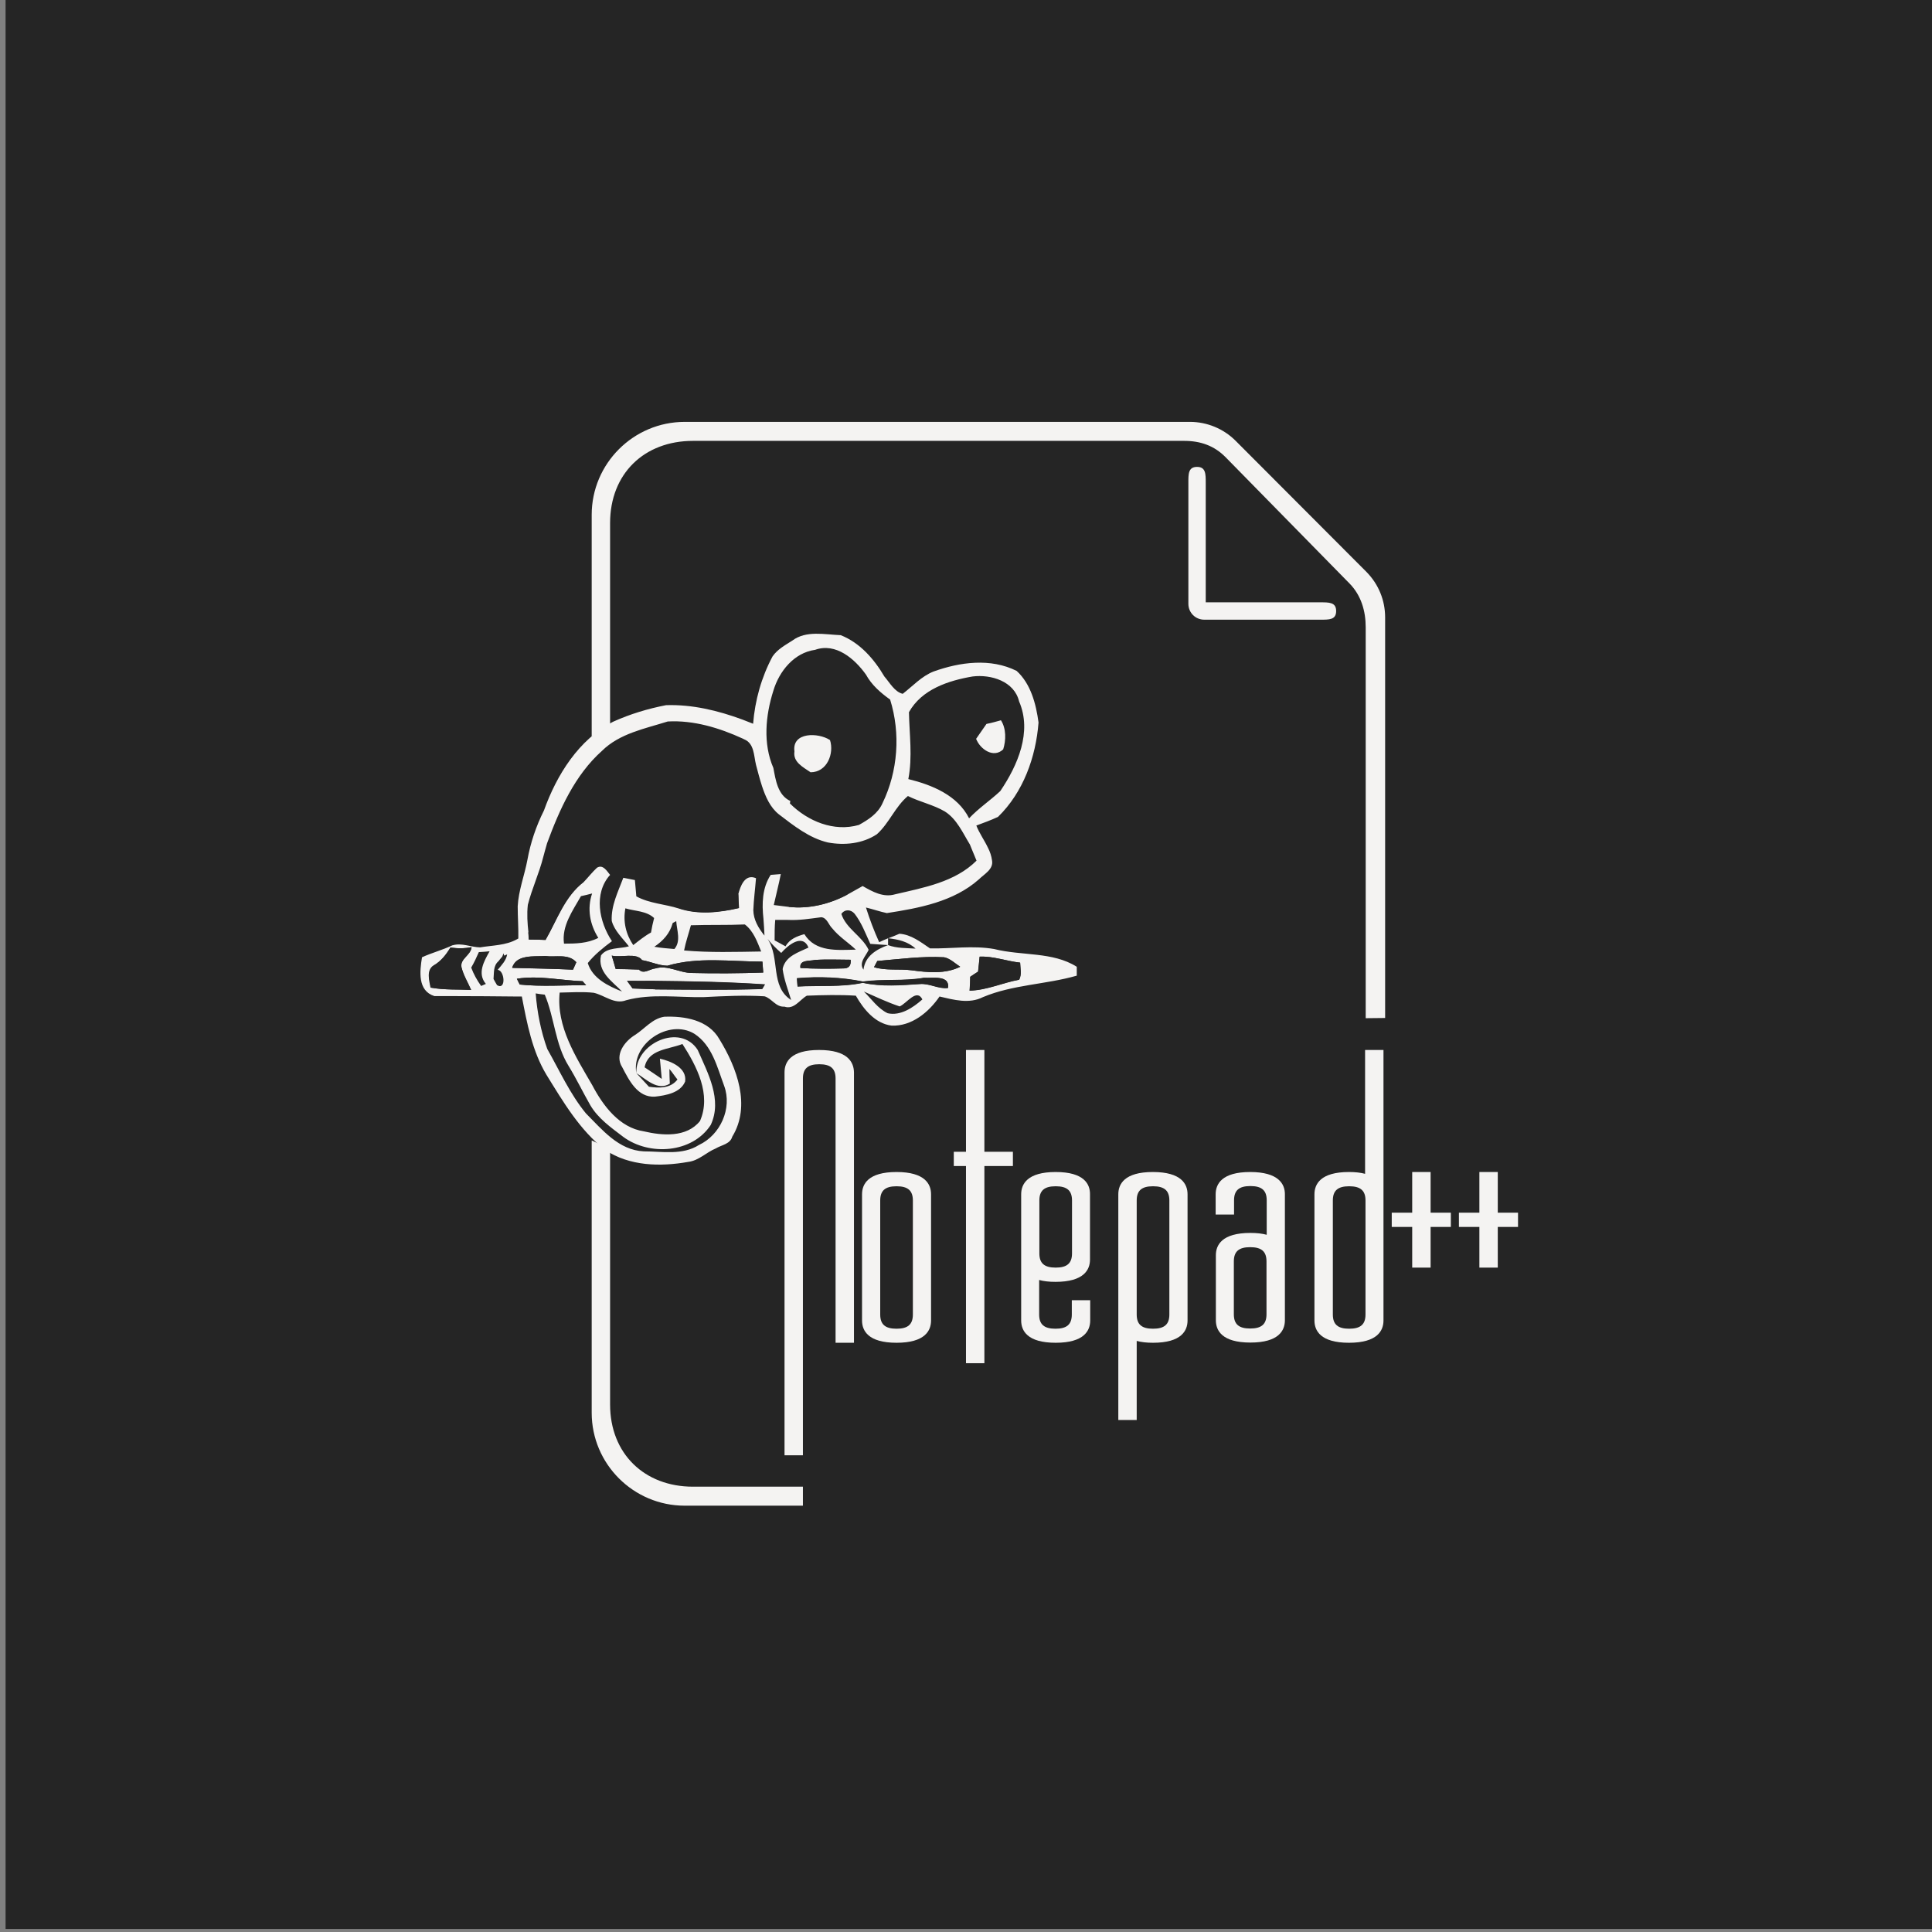 <?xml version="1.0" encoding="UTF-8" standalone="no"?>
<!DOCTYPE svg PUBLIC "-//W3C//DTD SVG 1.1//EN" "http://www.w3.org/Graphics/SVG/1.1/DTD/svg11.dtd">
<svg width="100%" height="100%" viewBox="0 0 960 960" version="1.1" xmlns="http://www.w3.org/2000/svg" xmlns:xlink="http://www.w3.org/1999/xlink" xml:space="preserve" xmlns:serif="http://www.serif.com/" style="fill-rule:evenodd;clip-rule:evenodd;stroke-linejoin:round;stroke-miterlimit:2;">
    <rect x="0" y="0" width="960" height="960" fill="#808080" stroke="none"/>
    <g transform="matrix(1,0,0,1,-48153,-3982.99)">
        <g id="PhoenixCode" transform="matrix(0.999,0,0,0.999,43788.8,1915.16)">
            <rect x="4369.99" y="2069.03" width="961.281" height="960.561" style="fill:none;"/>
            <clipPath id="_clip1">
                <rect x="4369.99" y="2069.03" width="961.281" height="960.561"/>
            </clipPath>
            <g clip-path="url(#_clip1)">
                <g transform="matrix(0.851,0,0,0.85,51.963,559.882)">
                    <rect x="5075.65" y="1775.56" width="1129.68" height="1129.68" style="fill:rgb(37,37,37);"/>
                </g>
                <g transform="matrix(1.028,0,0,1.027,4534.99,2279.74)">
                    <g>
                        <path d="M133.3,148.1L133.3,49C133.3,25.1 149.8,9.2 173.4,9.2L411.1,9.2C418.9,9.2 425.6,11.5 431.1,17.1L491.2,78.4C496.7,84.1 498.9,91.6 498.9,99.5L498.9,288.8L508.3,288.7L508.3,94.7C508.3,86.4 505.1,78.6 499.3,72.7L435.9,9.1C430.1,3.3 422.1,-0 413.9,-0L169.4,-0C144.6,-0 124.4,20.2 124.4,45L124.4,152.4L133.3,148.1ZM124.4,348L124.4,479.9C124.4,504.7 144.6,524.9 169.4,524.9L226.6,524.9L226.6,515.7L173.4,515.7C149.9,515.7 133.3,499.7 133.3,475.9L133.3,352.2L124.4,348Z" style="fill:rgb(244,243,242);fill-rule:nonzero;"/>
                        <path d="M476.9,87.4L421.5,87.4L421.5,29.5C421.5,25.2 421.5,21.8 417.3,21.8C413,21.8 413.1,25.3 413.1,29.5L413.1,88.1C413.1,92.4 416.5,95.8 420.8,95.8L476.9,95.8C481.2,95.8 484.6,95.9 484.6,91.6C484.6,87.3 481.1,87.4 476.9,87.4Z" style="fill:rgb(244,243,242);fill-rule:nonzero;"/>
                        <path d="M271.9,363.3C258.1,363.3 255.2,369.2 255.2,374.1L255.2,435.2C255.2,440.1 258.1,446 271.9,446C285.7,446 288.6,440.1 288.6,435.2L288.6,374.1C288.6,369.2 285.7,363.3 271.9,363.3ZM264,377.1C264,372.3 266.4,370.2 271.9,370.2C277.4,370.2 279.8,372.3 279.8,377.1L279.8,432.3C279.8,437.1 277.4,439.2 271.9,439.2C266.4,439.2 264,437.1 264,432.3L264,377.1Z" style="fill:rgb(244,243,242);fill-rule:nonzero;"/>
                        <path d="M314.4,304.2L305.5,304.2L305.5,353.5L299.6,353.5L299.6,360.4L305.5,360.4L305.5,455.9L314.4,455.9L314.4,360.4L328.2,360.4L328.2,353.5L314.4,353.5L314.4,304.2Z" style="fill:rgb(244,243,242);fill-rule:nonzero;"/>
                        <path d="M348.9,363.3C335.1,363.3 332.2,369.2 332.2,374.1L332.2,435.2C332.2,440.1 335.1,446 348.9,446C362.7,446 365.6,440.1 365.6,435.2L365.6,425.4L356.7,425.4L356.7,432.3C356.7,437.1 354.3,439.2 348.8,439.2C343.3,439.2 340.9,437.1 340.9,432.3L340.9,415.6C343.1,416.2 345.7,416.5 348.8,416.5C362.6,416.5 365.5,410.6 365.5,405.7L365.5,374.2C365.6,369.2 362.7,363.3 348.9,363.3ZM341,377.1C341,372.3 343.4,370.2 348.9,370.2C354.4,370.2 356.8,372.3 356.8,377.1L356.8,402.7C356.8,407.5 354.4,409.6 348.9,409.6C343.4,409.6 341,407.5 341,402.7L341,377.1Z" style="fill:rgb(244,243,242);fill-rule:nonzero;"/>
                        <path d="M395.9,363.3C382.1,363.3 379.2,369.2 379.2,374.1L379.2,483.4L388.1,483.4L388.1,445.1C390.3,445.7 392.9,446 396,446C409.8,446 412.7,440.1 412.7,435.2L412.7,374.1C412.7,369.2 409.8,363.3 395.9,363.3ZM388.1,377.1C388.1,372.3 390.5,370.2 396,370.2C401.5,370.2 403.9,372.3 403.9,377.1L403.9,432.3C403.9,437.1 401.5,439.2 396,439.2C390.5,439.2 388.1,437.1 388.1,432.3L388.1,377.1Z" style="fill:rgb(244,243,242);fill-rule:nonzero;"/>
                        <path d="M443,363.3C429.2,363.3 426.3,369.2 426.3,374.1L426.3,383.9L435.2,383.9L435.2,377C435.2,372.2 437.6,370.1 443.1,370.1C448.6,370.1 451,372.2 451,377L451,393.7C448.8,393.1 446.2,392.8 443.1,392.8C429.3,392.8 426.4,398.7 426.4,403.6L426.4,435.1C426.4,440 429.3,445.9 443.1,445.9C456.9,445.9 459.8,440 459.8,435.1L459.8,374C459.8,369.2 456.8,363.3 443,363.3ZM435.1,406.6C435.1,401.8 437.5,399.7 443,399.7C448.5,399.7 450.9,401.8 450.9,406.6L450.9,432.2C450.9,437 448.5,439.1 443,439.1C437.5,439.1 435.1,437 435.1,432.2L435.1,406.6Z" style="fill:rgb(244,243,242);fill-rule:nonzero;"/>
                        <path d="M498.7,364.2C496.5,363.6 493.9,363.3 490.8,363.3C477,363.3 474.1,369.2 474.1,374.1L474.1,435.2C474.1,440.1 477,446 490.8,446C504.6,446 507.5,440.1 507.5,435.2L507.5,304.2L498.6,304.2L498.6,364.2L498.7,364.2ZM483,377.1C483,372.3 485.4,370.2 490.9,370.2C496.4,370.2 498.8,372.3 498.8,377.1L498.8,432.3C498.8,437.1 496.4,439.2 490.9,439.2C485.4,439.2 483,437.1 483,432.3L483,377.1Z" style="fill:rgb(244,243,242);fill-rule:nonzero;"/>
                        <path d="M530.3,363.3L521.4,363.3L521.4,383L511.5,383L511.5,389.9L521.4,389.9L521.4,409.6L530.3,409.6L530.3,389.9L540.1,389.9L540.1,383L530.3,383L530.3,363.3Z" style="fill:rgb(244,243,242);fill-rule:nonzero;"/>
                        <path d="M562.8,383L562.8,363.3L553.9,363.3L553.9,383L544,383L544,389.9L553.9,389.9L553.9,409.6L562.8,409.6L562.8,389.9L572.6,389.9L572.6,383L562.8,383Z" style="fill:rgb(244,243,242);fill-rule:nonzero;"/>
                        <path d="M234.4,304.2C220.6,304.2 217.7,310.1 217.7,315L217.7,500.5L226.6,500.5L226.6,318C226.6,313.2 229,311.1 234.5,311.1C240,311.1 242.4,313.2 242.4,318L242.4,446L251.3,446L251.3,315C251.2,310.1 248.3,304.2 234.4,304.2Z" style="fill:rgb(244,243,242);fill-rule:nonzero;"/>
                    </g>
                    <path d="M129.4,159.4C137.9,151 150.1,148.7 161.2,145.2C173.9,144.5 186.6,148.4 198.1,153.7C203.1,155.7 202.8,161.6 203.9,166.1C200.3,166.9 196.7,167.6 193.1,168.5C194.7,166 196.2,163.6 197.7,161.1C197.6,158.7 194.8,157.8 193.4,156.1L187.7,160L183.8,156.7C180.3,157.2 176.5,157.7 173.2,155.8C167.6,153.3 161.6,151.4 155.4,152C152.6,153.2 150.4,155.4 148.1,157.3C148.1,156.3 148.2,154.3 148.2,153.3C146.9,154.8 145.6,156.3 144.4,157.9C135.8,158.8 131.8,167.7 133.7,175.4C131.9,176.8 130,178.3 128.2,179.7C130.2,175.8 131.9,171.5 129.6,167.3C123.2,169.2 122.7,176.2 119.8,181.2C116.8,186.7 111.7,190.9 109.3,196.7C109.1,199.9 109.6,203 109.9,206.2C107.5,205.5 105.1,204.9 102.8,204.2C108.8,187.9 116.1,171.1 129.4,159.4Z" style="fill:rgb(37,37,37);fill-rule:nonzero;"/>
                    <path d="M148.1,157.4C150.5,155.5 152.6,153.2 155.4,152.1C161.6,151.5 167.6,153.4 173.2,155.9C172.4,159.4 171.2,162.8 169.6,166C164.8,163.5 160,160.8 155.5,157.9L158.2,163.3C157.2,164.7 156.1,166 155.1,167.4C153.1,164.8 151.1,162.2 149.2,159.5C148.5,163.4 145.6,166.3 141.6,164.1C142.5,162 143.4,160 144.3,158C145.5,156.4 146.8,154.9 148.1,153.4C148.2,154.3 148.1,156.3 148.1,157.4Z" style="fill:rgb(37,37,37);fill-rule:nonzero;"/>
                    <path d="M173.2,155.8C176.5,157.7 180.2,157.2 183.8,156.7L187.7,160L193.4,156.1C194.7,157.8 197.6,158.7 197.7,161.1C196.3,163.6 194.7,166.1 193.1,168.5C192.2,168.7 190.4,169.1 189.6,169.4C191.4,171.6 193.2,173.8 195,175.9C187.4,176.3 181.9,171.1 176.1,167.3C170.8,168.1 167,173.8 161.5,174.4C158.8,173.2 156.3,171.6 153.8,170C152.9,172.9 152.3,175.9 150.6,178.4C148.1,180.1 144.9,180.1 142,180.9C142.1,182.2 142.3,183.6 142.4,184.9C139.3,181.9 135.5,179.1 131.1,181.1C134.3,184.4 129.5,185.7 127.3,187.2C123,189.6 118.2,192.7 117.7,198.1C116.5,201.2 117.8,206 114.3,207.7C110.2,208.8 106,208.1 101.9,208C102.2,207 102.7,205.1 103,204.1C105.4,204.8 107.8,205.4 110.1,206.1C109.7,202.9 109.2,199.8 109.5,196.6C111.9,190.8 117,186.6 120,181.1C122.9,176.1 123.4,169.1 129.8,167.2C132.1,171.4 130.4,175.7 128.4,179.6C130.2,178.1 132,176.7 133.9,175.3C132,167.6 136,158.7 144.6,157.8C143.7,159.8 142.8,161.9 141.9,163.9C145.8,166.1 148.8,163.2 149.5,159.3C151.4,162 153.4,164.6 155.4,167.2C156.4,165.8 157.4,164.5 158.5,163.1L155.8,157.7C160.4,160.6 165.1,163.2 169.9,165.8C171.2,162.8 172.4,159.4 173.2,155.8M133.3,219.4C135.5,219.8 137.6,220.2 139.8,220.7C137.3,227.4 133.8,234.2 134.2,241.6C135.5,246.4 139.5,250 142.5,253.9C138.1,255.2 132,254.2 129,258.3C127.2,266.3 134.5,270.9 139.2,275.8C132.4,273.3 124.8,269.7 122.4,262.2C125.7,258.1 129.8,254.8 134.1,251.6C127.9,242.2 125.2,228.4 133.3,219.4M202.6,236.3C204.2,237.7 205.9,239.1 207.5,240.4C207.7,243.1 207.9,245.9 208,248.6C205.2,245 202.7,241.1 202.6,236.3M245.2,238.4C246.9,236 249.8,236.2 251.6,238.3C255,242.7 256.9,247.9 259.2,252.9C262.1,253.1 265,253.3 267.8,253.5C262.1,255.6 256.7,258.8 255.9,265.4C253.5,262 257,258.9 258.4,255.8C255.2,249.1 247.4,245.7 245.2,238.4M163.6,242.7L165.3,241.8C165.6,246.3 167.7,251.5 164.4,255.3C161.1,255 157.9,254.8 154.7,254.2C159,251.4 162.2,247.9 163.6,242.7M208,248.7C210.4,251.9 213.1,254.7 216.1,257.3C219.3,253.6 226.4,247.7 229.3,254.7C224.5,257 218.5,258.7 216.9,264.5C216.9,264.7 216.8,265 216.8,265.2C217.5,270.3 219.4,275.2 220.9,280.1C209.9,273 216.5,257.7 208,248.7M267.8,250.1C272.5,250.6 277.5,251.7 281.1,255.2C276.6,254.9 272,255.1 267.8,253.5L267.8,250.1ZM256,275.9C261.7,278.4 267.3,281.1 273.3,283.1C276.7,281.7 281.5,274.2 284.3,279.7C279.9,283.7 273.8,287.8 267.6,286.4C262.8,284.1 259.7,279.5 256,275.9M97.3,276.8C98.4,277 100.5,277.3 101.7,277.4C106.5,288.5 106.7,301.4 113.3,311.8C117.1,318 120.2,324.5 123.8,330.8C127.6,337.3 133.9,341.7 139.8,346.2C152.4,355.5 173.2,354.1 182.1,340.4C187.8,328.2 180.7,315.3 175.8,304.1C167.4,290.9 145.5,300.9 146.1,315.3C143.6,301 161.9,288.9 174.1,296.2C182.8,301.8 185.2,312.4 188.6,321.5C192.6,332.4 186.7,345.3 176.4,350.1C168.4,355.2 158.6,353.2 149.7,353.2C137.5,352.6 129.6,342.7 121.7,334.8C114,325.4 109,314.2 103,303.6C99.8,295.1 98,286 97.3,276.8M162.1,313.4C163.5,315 164.6,316.8 166,318.5C162.6,322.9 157.1,322.7 152.2,322C150.2,319.8 148.1,317.6 146.1,315.4C150.9,318.3 156.3,324.2 162.3,320.5C162.1,318.1 162.1,315.8 162.1,313.4Z" style="fill:rgb(37,37,37);fill-rule:nonzero;"/>
                    <path d="M161.3,174.4C166.8,173.8 170.6,168.1 175.9,167.3C181.8,171.2 187.3,176.3 194.8,175.9C193,173.7 191.2,171.5 189.4,169.4C190.3,169.2 192.1,168.7 192.9,168.5C196.5,167.6 200.1,166.9 203.7,166.1C204.6,169.5 205.5,173 206.6,176.4C204.9,178.1 203.2,179.9 201.4,181.6C205.1,186.7 208.5,192.1 212.2,197.2C219.9,195.1 224.8,202.5 228.2,208.3C221.3,207.9 213.5,207.8 208.1,202.8C204.8,199.8 201.6,196.7 198.1,193.8L191.8,195.6C190.1,191.5 189.1,186.1 183.9,185.1C184.3,187.2 184.8,189.2 185.2,191.3C182.1,193.1 178.7,193.9 175.2,192.9C176.6,190 178.1,187.2 179.6,184.3C175.3,183.9 172.8,187.6 170.4,190.5C169.9,189 169.4,187.5 169,186C167.4,185.8 165.9,185.4 164.3,185.3C162,185.8 161.1,189.1 158.6,189.2C154.5,188.8 150.6,187.1 146.4,186.9C141.4,187.6 136.7,189.8 131.8,191.2C130.2,189.9 128.5,188.6 126.9,187.3C129.1,185.7 134,184.5 130.7,181.2C135.2,179.2 138.9,182 142,185C141.9,183.7 141.7,182.3 141.6,181C144.5,180.3 147.6,180.2 150.2,178.5C151.9,176 152.5,172.9 153.4,170.1C156.1,171.6 158.6,173.2 161.3,174.4Z" style="fill:rgb(37,37,37);fill-rule:nonzero;"/>
                    <path d="M201.5,181.6C203.2,179.9 204.9,178.1 206.7,176.4C208.4,181.5 210.6,186.7 214.9,190.1C222.1,195.6 229.6,201.6 238.6,203.7C246.6,205.2 255.4,204.3 262.3,199.7C268.3,194.3 271.1,186.4 277.3,181.2C283.1,184.1 289.6,185.4 295.2,188.7C301,192.4 303.8,199 307.3,204.7C303.5,205.4 299.8,206.2 296,207C297.4,209.4 298.9,211.9 300.4,214.3C299.4,215.8 298.4,217.3 297.5,218.9C295.6,215.9 293.8,212.9 292,209.9C287.9,210.9 284,212.5 280.5,214.7L281.7,220.4C272.9,215.9 263.5,220.4 255.6,224.8C253.2,226.1 250.7,227.6 248.3,228.9C243.3,226.2 238.4,223.4 233.1,221.3C231,224.7 228.5,228 226,231.2C225.1,228.6 224.1,226 223.3,223.3C222.4,223.4 220.6,223.7 219.7,223.8C219.3,227.5 219.4,231.2 219.9,234.9C217.5,234.6 215,234.3 212.6,234C213.7,229 215,224.1 216,219C214.8,219.1 212.3,219.3 211.1,219.4C207,225.7 206.8,233.3 207.6,240.6C205.9,239.2 204.3,237.8 202.7,236.5C202.9,231.3 203.6,226.2 204,221C198.6,218.7 196.4,224.9 195.4,228.9C192.4,227.9 189.4,227 186.5,225.9C179.8,223.8 175.4,217.9 168.9,215.3C165.5,213.9 163,211.1 160.4,208.6C160.1,209.6 159.5,211.6 159.3,212.6C161.9,217 161.9,222.7 156.8,225.4C155.2,225.2 152,224.8 150.3,224.5C155.7,230 163.6,231 170.7,232.9L166.7,235.7C159.9,233.5 152.5,233.3 146.1,229.8C145.9,227.2 145.6,224.5 145.4,221.9C143.5,221.5 141.7,221.2 139.8,220.8C137.6,220.4 135.5,220 133.3,219.5C131.7,217.6 129.9,214.3 127,216C124.7,218.1 122.8,220.6 120.6,222.9C119.3,221.1 117.9,219.3 116.6,217.5C106.8,218.7 107.6,230.5 101.3,235.8C97.3,238.7 97.5,244.2 93.8,247.4C93.3,242.9 93,238.5 93.5,234C95.5,226.1 99,218.7 101,210.7C101.2,210.1 101.5,208.8 101.7,208.1C105.8,208.3 110.1,208.9 114.1,207.8C117.6,206.1 116.2,201.3 117.5,198.2C118.1,192.8 122.8,189.7 127.1,187.3C128.7,188.6 130.4,189.9 132,191.2C136.9,189.7 141.6,187.6 146.6,186.9C150.8,187.1 154.7,188.8 158.8,189.2C161.3,189.1 162.1,185.8 164.5,185.3C166.1,185.4 167.6,185.8 169.2,186C169.7,187.5 170.2,189 170.6,190.5C173.1,187.6 175.5,183.9 179.8,184.3C178.3,187.2 176.9,190 175.4,192.9C178.9,193.9 182.3,193 185.4,191.3C184.9,189.2 184.5,187.2 184.1,185.1C189.3,186 190.3,191.4 192,195.6L198.3,193.8C201.7,196.7 205,199.8 208.3,202.8C213.7,207.8 221.5,207.9 228.4,208.3C225.1,202.6 220.1,195.1 212.4,197.2C208.7,192.1 205.2,186.7 201.5,181.6Z" style="fill:rgb(37,37,37);fill-rule:nonzero;"/>
                    <path d="M296.1,207C299.9,206.2 303.6,205.5 307.4,204.7C308.6,207.3 309.6,209.9 310.6,212.5C300.2,222.9 284.9,225.6 271.2,228.8C265.5,230.5 260.2,227.5 255.5,224.8C263.4,220.5 272.8,215.9 281.6,220.4L280.4,214.7C284,212.5 287.9,210.9 291.9,209.9C293.7,212.9 295.6,215.9 297.4,218.9C298.3,217.4 299.3,215.8 300.3,214.3C299,211.9 297.5,209.4 296.1,207Z" style="fill:rgb(37,37,37);fill-rule:nonzero;"/>
                    <path d="M166,318.5C164.6,316.9 163.5,315 162.1,313.4C162.1,315.8 162.2,318.1 162.3,320.5C156.3,324.2 150.9,318.3 146.1,315.4C148.1,317.6 150.2,319.7 152.2,322C157.1,322.7 162.6,322.9 166,318.5Z" style="fill:rgb(37,37,37);fill-rule:nonzero;"/>
                    <path d="M116.9,261.7C113.2,257.4 106.9,259.4 101.9,258.7C96.5,259 87.9,257.8 85.8,264.4C95.6,264.7 105.4,264.8 115.2,265.3C115.7,264.4 116.5,262.6 116.9,261.7Z" style="fill:rgb(37,37,37);fill-rule:nonzero;"/>
                    <path d="M227.3,248.1C232.7,256.9 243.3,255.8 252.2,255.6C248.5,252.1 244,249.4 240.9,245.3C239.1,243.6 238.4,240.2 235.6,239.9C230.2,240.6 224.8,241.4 219.3,241.2L213.3,241.2C213,244.5 213,247.8 213,251.1C214.3,251.8 217,253.2 218.3,254C220.1,250.5 223.7,249.1 227.3,248.1Z" style="fill:rgb(37,37,37);fill-rule:nonzero;"/>
                    <path d="M82.3,258.6L81.9,257.5C81.7,257.9 81.4,258.7 81.3,259.1L80.2,260.4C80,260.6 79.6,261.1 79.5,261.3C76.9,263.5 77.4,266.9 77.1,269.9C77.5,270.6 78.4,272.1 78.8,272.9C83.3,275.6 82.4,265.7 79.3,265.5C81.2,263.2 83.3,261 83.9,258L82.3,258.6Z" style="fill:rgb(37,37,37);fill-rule:nonzero;"/>
                    <path d="M97.3,276.8C98,285.9 99.8,295.1 102.9,303.7C108.9,314.2 113.9,325.4 121.6,334.9C129.6,342.8 137.5,352.7 149.6,353.3C158.5,353.3 168.4,355.3 176.3,350.2C186.6,345.4 192.5,332.5 188.5,321.6C185.1,312.6 182.6,301.9 174,296.3C161.8,289 143.5,301.1 146,315.4C145.4,301 167.3,291 175.7,304.2C180.6,315.3 187.6,328.3 182,340.5C173,354.2 152.3,355.6 139.7,346.3C133.8,341.8 127.5,337.4 123.7,330.9C120.1,324.7 116.9,318.1 113.2,311.9C106.7,301.4 106.4,288.6 101.6,277.5C100.5,277.3 98.4,277 97.3,276.8Z" style="fill:rgb(37,37,37);fill-rule:nonzero;"/>
                    <path d="M88.2,269.7C88.5,270.4 89.2,271.8 89.6,272.5C100.3,273.6 111,272.8 121.7,272.8C121.3,272.3 120.5,271.4 120,270.9C109.4,270.5 98.8,268 88.2,269.7Z" style="fill:rgb(37,37,37);fill-rule:nonzero;"/>
                    <path d="M251.6,238.3C249.8,236.2 246.9,236 245.2,238.4C247.4,245.6 255.2,249.1 258.4,255.8C257,258.8 253.5,262 255.9,265.4C256.8,258.9 262.2,255.6 267.8,253.5C264.9,253.3 262,253.1 259.2,252.9C256.9,247.9 254.9,242.7 251.6,238.3Z" style="fill:rgb(37,37,37);fill-rule:nonzero;"/>
                    <path d="M69.8,256.7C68.7,259.2 67.4,261.8 66.1,264.2C67.2,267.4 68.9,270.4 70.9,273.1C71.5,272.8 72.7,272.3 73.2,272.1C68.9,267.1 72.3,261.1 75.1,256.3C73.3,256.6 71.5,256.7 69.8,256.7Z" style="fill:rgb(37,37,37);fill-rule:nonzero;"/>
                    <path d="M281.1,255.2C277.6,251.8 272.7,250.7 267.9,250.2L267.8,250.2L267.8,253.5C272,255.1 276.6,254.9 281.1,255.2Z" style="fill:rgb(37,37,37);fill-rule:nonzero;"/>
                    <path d="M127.6,249.9C123.5,243.4 122.1,235.8 124.6,228.4C122.8,228.9 121,229.3 119.2,229.7C115.2,236.8 109.8,244.1 111,252.7C116.6,252.7 122.4,252.6 127.6,249.9Z" style="fill:rgb(37,37,37);fill-rule:nonzero;"/>
                    <path d="M66.2,254.4C62.8,255 59.4,255.1 56,254.6C54,258.1 51.4,261.3 47.8,263.3C44.2,265.5 45.8,270.6 46.4,274C52.8,275.2 59.4,274.8 65.9,275.1C64.3,271.4 62.1,267.9 61.2,264C60.7,259.9 66,258.3 66.2,254.4Z" style="fill:rgb(37,37,37);fill-rule:nonzero;"/>
                    <path d="M153.1,247.3C153.5,245 154.1,242.6 154.6,240.3C150.9,236.8 145.3,236.9 140.7,235.6C139.4,241.9 140.8,248.2 144.5,253.4C147.2,251.3 150,249 153.1,247.3Z" style="fill:rgb(37,37,37);fill-rule:nonzero;"/>
                    <path d="M285.2,269.2C275.4,270.9 265.4,269.7 255.6,271C245.1,268.9 234.4,268.6 223.7,269.4C223.8,270.4 223.9,272.4 224,273.4C234.5,272.7 245.2,273.8 255.6,271.6C264.7,273.6 274,272.8 283.2,272.2C287.9,271.7 292.2,274.6 296.8,274.1C297.7,267.7 289.2,269.5 285.2,269.2Z" style="fill:rgb(37,37,37);fill-rule:nonzero;"/>
                    <path d="M262.6,261.1C262.2,261.8 261.4,263.3 261,264.1C266.9,265.9 273.2,264.8 279.2,265.6C287,266.7 295.4,267.6 302.7,263.9C300.2,262.3 297.9,259.9 294.9,259.3C284.1,258.7 273.3,260.1 262.6,261.1Z" style="fill:rgb(37,37,37);fill-rule:nonzero;"/>
                    <path d="M273.3,283.1C267.4,281.1 261.7,278.5 256,275.9C259.7,279.5 262.8,284.1 267.5,286.4C273.7,287.8 279.8,283.7 284.2,279.7C281.5,274.2 276.7,281.7 273.3,283.1Z" style="fill:rgb(37,37,37);fill-rule:nonzero;"/>
                    <path d="M232.4,260.6C230,261.2 224.8,260.4 225.4,264.5C232.2,264.9 239.1,264.9 245.9,264.7C248.7,264.8 249.9,263.4 249.6,260.5C243.9,260.5 238.1,260.2 232.4,260.6Z" style="fill:rgb(37,37,37);fill-rule:nonzero;"/>
                    <path d="M312.1,259C311.8,261.4 311.6,263.8 311.4,266.2C310.4,266.8 308.5,268 307.6,268.7C307.6,270.9 307.4,273.2 307.3,275.4C315.6,275.2 323.2,271.7 331.3,270.1C332.6,267.5 331.8,264.6 331.8,261.8C325.1,261.2 318.8,258.7 312.1,259Z" style="fill:none;fill-rule:nonzero;"/>
                    <path d="M165.3,241.9L163.6,242.8C162.2,248 159,251.5 154.7,254.3C157.9,254.9 161.1,255.1 164.4,255.4C167.7,251.5 165.6,246.3 165.3,241.9Z" style="fill:rgb(37,37,37);fill-rule:nonzero;"/>
                    <path d="M206.4,256.5C204.5,251.8 202.7,246.6 198.6,243.4C189.9,243.8 181.2,243.5 172.5,243.8C171.4,247.9 170,251.8 169.2,256C181.5,257.1 194,256.6 206.4,256.5Z" style="fill:rgb(37,37,37);fill-rule:nonzero;"/>
                    <path d="M216.9,264.5C218.5,258.7 224.5,257 229.3,254.7C226.3,247.6 219.3,253.6 216.1,257.3C213.7,255.2 211.5,252.9 209.5,250.5C215.7,259.6 210.7,273.5 220.9,280.2C219.4,275.3 217.6,270.4 216.8,265.3L216.9,264.5Z" style="fill:rgb(37,37,37);fill-rule:nonzero;"/>
                    <path d="M155.1,264.6C161.1,262.8 166.8,266.8 172.8,266.8C184.3,267.1 195.8,267.1 207.3,266.6C207.2,265.3 207,262.6 206.9,261.3C191.6,261.3 175.8,259 160.9,263.3C156.7,263.2 152.8,261.3 148.7,260.6C145.9,256.8 138.6,259.5 134,258.4C134.7,260.5 135.3,262.7 135.9,264.8C139.6,264.9 143.4,265 147.1,265C149.5,267.6 152.5,264.8 155.1,264.6Z" style="fill:rgb(37,37,37);fill-rule:nonzero;"/>
                    <path d="M141.5,270.7C142.4,271.9 143.3,273.2 144.2,274.4C147.8,274.5 151.5,274.6 155.1,274.8C172.4,274.9 189.6,275.2 206.9,274.6C207.2,274 207.8,272.9 208.2,272.4C190.5,271.2 172.8,271 155.1,270.7C150.6,270.8 146.1,270.8 141.5,270.7Z" style="fill:rgb(37,37,37);fill-rule:nonzero;"/>
                    <path d="M220.5,183.6L220.3,184.8C228.9,193.4 241.7,198.7 253.7,195.2C258.3,192.7 262.9,189.6 265.1,184.7C272.6,169.2 273.9,150.9 268.8,134.5C264.2,131.2 259.8,127.4 257.1,122.4C251.6,114.8 242.5,106.8 232.5,110.4C222.3,111.8 215.1,120.8 212.3,130.2C208.5,142.2 207.2,155.8 212.4,167.6C213.4,173.5 214.5,180.8 220.5,183.6ZM239.7,154.1C241.9,160.6 238.3,169.6 230.3,169.7C226.7,167.2 221.7,164.9 222.5,159.7C221.1,150.1 234.1,150.4 239.7,154.1Z" style="fill:rgb(37,37,37);fill-rule:nonzero;"/>
                    <path d="M307,191.9C311.6,187 317.2,183.2 322.1,178.7C330.5,166.4 337.6,150.1 331.2,135.3C329,125.5 317.6,122.1 308.7,123.2C297,125.2 284.1,129.4 277.9,140.5C278.1,151.3 279.8,162.1 277.6,172.8C289,175.8 301.4,180.8 307,191.9ZM315.4,146.4C317.7,145.9 320.1,145.3 322.4,144.6C325,148.6 324.9,154.3 323.5,158.7C318.9,163.2 312.3,158.6 310.4,153.7C312.1,151.2 313.8,148.8 315.4,146.4Z" style="fill:rgb(37,37,37);fill-rule:nonzero;"/>
                    <path d="M267.8,250.1C267.9,250.2 267.9,250.2 267.8,250.1Z" style="fill:rgb(37,37,37);fill-rule:nonzero;"/>
                    <path d="M307,191.9C311.6,187 317.2,183.2 322.1,178.7C330.5,166.4 337.6,150.1 331.2,135.3C329,125.5 317.6,122.1 308.7,123.2C297,125.2 284.1,129.4 277.9,140.5C278.1,151.3 279.8,162.1 277.6,172.8C289,175.8 301.4,180.8 307,191.9ZM315.4,146.4C317.7,145.9 320.1,145.3 322.4,144.6C325,148.6 324.9,154.3 323.5,158.7C318.9,163.2 312.3,158.6 310.4,153.7C312.1,151.2 313.8,148.8 315.4,146.4Z" style="fill:none;fill-rule:nonzero;"/>
                    <path d="M115.3,265.3L116.9,261.7C113.2,257.4 106.9,259.4 101.9,258.7C97.7,259 91.7,258.3 88.2,261L88.2,264.5C97.2,264.7 106.3,264.9 115.3,265.3Z" style="fill:rgb(37,37,37);fill-rule:nonzero;"/>
                    <path d="M124.6,228.4C122.8,228.9 121,229.3 119.2,229.7C115.2,236.8 109.8,244.1 111,252.7C116.7,252.7 122.5,252.6 127.6,249.9C123.5,243.4 122.1,235.8 124.6,228.4Z" style="fill:rgb(37,37,37);fill-rule:nonzero;"/>
                    <path d="M129,258.2C132,254.1 138,255.1 142.5,253.8C139.5,249.9 135.4,246.4 134.2,241.5C133.8,234.2 137.3,227.4 139.8,220.6C141.7,221 143.5,221.3 145.4,221.7C145.7,224.3 145.9,226.9 146.1,229.6C152.5,233.1 159.9,233.3 166.7,235.5C176.1,238.6 186.2,237.5 195.7,235.3C195.5,233.1 195.4,230.9 195.4,228.7C196.4,224.7 198.6,218.5 204,220.8C203.5,226 202.9,231.1 202.7,236.3C202.8,241 205.2,245 208.1,248.6C208,245.9 207.8,243.1 207.6,240.4C206.8,233.2 207,225.5 211.1,219.2C212.3,219.1 214.8,218.9 216,218.8C215,223.8 213.7,228.8 212.6,233.8C215,234.1 217.5,234.4 219.9,234.7C229.7,235.8 239.6,233.3 248.3,228.7C250.8,227.4 253.2,226 255.6,224.6C260.3,227.4 265.6,230.3 271.3,228.6C285,225.4 300.3,222.7 310.7,212.3C309.9,210.2 309,208.1 308.1,206L307.5,204.5C304.1,198.8 301.3,192.2 295.4,188.5C289.8,185.2 283.3,183.8 277.5,181C271.3,186.2 268.4,194.1 262.5,199.5C255.6,204.1 246.8,205 238.8,203.5C229.7,201.4 222.3,195.4 215.1,189.9C210.7,186.5 208.5,181.3 206.9,176.2C205.9,172.8 204.9,169.4 204,165.9C202.9,161.5 203.2,155.6 198.2,153.5L197.6,153.2C186.3,148 173.9,144.2 161.3,144.9C150.3,148.3 138.1,150.7 129.5,159.1C116.2,170.8 108.8,187.5 102.9,203.9C102.6,204.9 102.1,206.8 101.8,207.8C101.6,208.5 101.3,209.7 101.1,210.4C99.1,218.3 95.6,225.8 93.6,233.7C93.1,238.2 93.4,242.7 93.9,247.1C93.9,247.9 94,249.6 94.1,250.5C96.8,250.5 99.5,250.6 102.2,250.7C107.8,241 111.4,229.7 120.7,222.6C122.9,220.4 124.8,217.9 127.1,215.7C130,214.1 131.9,217.4 133.4,219.2C125.3,228.2 128,242 134.3,251.3C130.1,254.4 125.9,257.7 122.6,261.9C124.9,269.4 132.5,273 139.4,275.5C134.5,270.8 127.2,266.2 129,258.2Z" style="fill:rgb(37,37,37);fill-rule:nonzero;"/>
                    <path d="M198.5,243.4C189.8,243.8 181.1,243.5 172.4,243.8C171.3,247.9 169.9,251.8 169.1,256C181.5,257.1 194,256.7 206.4,256.5C204.5,251.8 202.7,246.6 198.5,243.4Z" style="fill:rgb(37,37,37);fill-rule:nonzero;"/>
                    <path d="M166,318.5C164.6,316.9 163.5,315 162.1,313.4C162.1,315.8 162.2,318.1 162.3,320.5C156.3,324.2 150.9,318.3 146.1,315.4C148.1,317.6 150.2,319.7 152.2,322C157.1,322.7 162.6,322.9 166,318.5Z" style="fill:rgb(37,37,37);fill-rule:nonzero;"/>
                    <path d="M121.7,272.8C121.3,272.3 120.5,271.4 120,270.9C109.4,270.5 98.8,268 88.2,269.7C88.5,270.4 89.2,271.8 89.6,272.5C100.2,273.6 111,272.8 121.7,272.8Z" style="fill:rgb(37,37,37);fill-rule:nonzero;"/>
                    <path d="M97.3,276.8C98,285.9 99.8,295.1 102.9,303.7C108.9,314.2 113.9,325.4 121.6,334.9C129.6,342.8 137.5,352.7 149.6,353.3C158.5,353.3 168.4,355.3 176.3,350.2C186.6,345.4 192.5,332.5 188.5,321.6C185.1,312.6 182.6,301.9 174,296.3C161.8,289 143.5,301.1 146,315.4C145.4,301 167.3,291 175.7,304.2C180.6,315.3 187.6,328.3 182,340.5C173,354.2 152.3,355.6 139.7,346.3C133.8,341.8 127.5,337.4 123.7,330.9C120.1,324.7 116.9,318.1 113.2,311.9C106.7,301.4 106.4,288.6 101.6,277.5C100.5,277.3 98.4,277 97.3,276.8Z" style="fill:rgb(37,37,37);fill-rule:nonzero;"/>
                    <path d="M232.4,260.6C230,261.2 224.8,260.4 225.4,264.5C232.2,264.9 239.1,264.9 245.9,264.7C248.7,264.8 249.9,263.4 249.6,260.5C243.9,260.5 238.1,260.2 232.4,260.6Z" style="fill:rgb(37,37,37);fill-rule:nonzero;"/>
                    <path d="M240.9,245.3C239.1,243.6 238.4,240.2 235.6,239.9C230.2,240.6 224.8,241.4 219.3,241.2L213.3,241.2C213,244.5 213,247.8 213,251.1C214.3,251.8 217,253.2 218.3,254C220.2,250.5 223.8,249.1 227.4,248.1C232.8,256.9 243.4,255.8 252.3,255.6C248.5,252.1 244,249.3 240.9,245.3Z" style="fill:rgb(37,37,37);fill-rule:nonzero;"/>
                    <path d="M220.5,183.6L220.3,184.8C228.9,193.4 241.7,198.7 253.7,195.2C258.3,192.7 262.9,189.6 265.1,184.7C272.6,169.2 273.9,150.9 268.8,134.5C264.2,131.2 259.8,127.4 257.1,122.4C251.6,114.8 242.5,106.8 232.5,110.4C222.3,111.8 215.1,120.8 212.3,130.2C208.5,142.2 207.2,155.8 212.4,167.6C213.4,173.5 214.5,180.8 220.5,183.6ZM239.7,154.1C241.9,160.6 238.3,169.6 230.3,169.7C226.7,167.2 221.7,164.9 222.5,159.7C221.1,150.1 234.1,150.4 239.7,154.1Z" style="fill:none;fill-rule:nonzero;"/>
                    <path d="M262.6,261.1C262.2,261.8 261.4,263.3 261,264.1C266.9,265.9 273.2,264.8 279.2,265.6C287,266.7 295.4,267.6 302.7,263.9C300.2,262.3 297.9,259.9 294.9,259.3C284.1,258.7 273.3,260.1 262.6,261.1Z" style="fill:rgb(37,37,37);fill-rule:nonzero;"/>
                    <path d="M285.2,269.2C275.4,270.9 265.4,269.7 255.6,271C245.1,268.9 234.4,268.6 223.7,269.4C223.8,270.4 223.9,272.4 224,273.4C234.5,272.7 245.2,273.8 255.6,271.6C264.7,273.6 274,272.8 283.2,272.2C287.9,271.7 292.2,274.6 296.8,274.1C297.7,267.7 289.2,269.5 285.2,269.2Z" style="fill:rgb(37,37,37);fill-rule:nonzero;"/>
                    <path d="M273.3,283.1C267.4,281.1 261.7,278.5 256,275.9C259.7,279.5 262.8,284.1 267.5,286.4C273.7,287.8 279.8,283.7 284.2,279.7C281.5,274.2 276.7,281.7 273.3,283.1Z" style="fill:rgb(37,37,37);fill-rule:nonzero;"/>
                    <path d="M312.1,259C311.8,261.4 311.6,263.8 311.4,266.2C310.4,266.8 308.5,268 307.6,268.7C307.6,270.9 307.4,273.2 307.3,275.4C315.6,275.2 323.2,271.7 331.3,270.1C332.6,267.5 331.8,264.6 331.8,261.8C325.1,261.2 318.8,258.7 312.1,259Z" style="fill:none;fill-rule:nonzero;"/>
                    <path d="M251.6,238.3C249.8,236.2 246.9,236 245.2,238.4C247.4,245.6 255.2,249.1 258.4,255.8C257,258.8 253.5,262 255.9,265.4C256.8,258.9 262.2,255.6 267.8,253.5C264.9,253.3 262,253.1 259.2,252.9C256.9,247.9 254.9,242.7 251.6,238.3Z" style="fill:rgb(37,37,37);fill-rule:nonzero;"/>
                    <path d="M155.1,264.6C161.1,262.8 166.8,266.8 172.8,266.8C184.3,267.1 195.8,267.1 207.3,266.6C207.2,265.3 207,262.6 206.9,261.3C191.6,261.3 175.8,259 160.9,263.3C156.7,263.2 152.8,261.3 148.7,260.6C145.9,256.8 138.6,259.5 134,258.4C134.7,260.5 135.3,262.7 135.9,264.8C139.6,264.9 143.4,265 147.1,265C149.5,267.6 152.5,264.8 155.1,264.6Z" style="fill:rgb(37,37,37);fill-rule:nonzero;"/>
                    <path d="M141.5,270.7C142.4,271.9 143.3,273.2 144.2,274.4C147.8,274.5 151.5,274.6 155.1,274.8C172.4,274.9 189.6,275.2 206.9,274.6C207.2,274 207.8,272.9 208.2,272.4C190.5,271.2 172.8,271 155.1,270.7C150.6,270.8 146.1,270.8 141.5,270.7Z" style="fill:rgb(37,37,37);fill-rule:nonzero;"/>
                    <path d="M144.4,253.5C147.2,251.3 150,249.1 153,247.4C153.4,245.1 154,242.7 154.5,240.4C150.8,236.9 145.2,237 140.6,235.7C139.4,241.9 140.8,248.2 144.4,253.5Z" style="fill:rgb(37,37,37);fill-rule:nonzero;"/>
                    <path d="M154.7,254.2C157.9,254.8 161.1,255 164.4,255.3C167.7,251.5 165.6,246.3 165.3,241.8L163.6,242.7C162.2,247.9 159,251.4 154.7,254.2Z" style="fill:rgb(37,37,37);fill-rule:nonzero;"/>
                    <path d="M216.9,264.5C218.5,258.7 224.5,257 229.3,254.7C226.3,247.6 219.3,253.6 216.1,257.3C213.7,255.2 211.5,252.9 209.5,250.5C215.7,259.6 210.7,273.5 220.9,280.2C219.4,275.3 217.6,270.4 216.8,265.3L216.9,264.5Z" style="fill:rgb(37,37,37);fill-rule:nonzero;"/>
                    <path d="M69.8,256.7C68.7,259.2 67.4,261.8 66.1,264.2C67.2,267.4 68.9,270.4 70.9,273.1C71.5,272.8 72.7,272.3 73.2,272.1C68.9,267.1 72.3,261.1 75.1,256.3C73.3,256.6 71.5,256.7 69.8,256.7Z" style="fill:rgb(37,37,37);fill-rule:nonzero;"/>
                    <path d="M82.3,258.6L81.9,257.5C81.7,257.9 81.4,258.7 81.3,259.1L80.2,260.4C80,260.6 79.6,261.1 79.5,261.3C76.9,263.5 77.4,266.9 77.1,269.9C77.5,270.6 78.4,272.1 78.8,272.9C83.3,275.6 82.4,265.7 79.3,265.5C81.2,263.2 83.3,261 83.9,258L82.3,258.6Z" style="fill:rgb(37,37,37);fill-rule:nonzero;"/>
                    <path d="M230.3,169.7C238.3,169.7 241.8,160.6 239.7,154.1C234.1,150.4 221.2,150.1 222.5,159.6C221.7,164.8 226.7,167.2 230.3,169.7Z" style="fill:rgb(244,243,242);fill-rule:nonzero;"/>
                    <path d="M323.5,158.6C324.9,154.2 325,148.5 322.4,144.5C320.1,145.2 317.8,145.8 315.4,146.3C313.7,148.7 312.1,151.1 310.4,153.5C312.3,158.5 318.8,163.1 323.5,158.6Z" style="fill:rgb(244,243,242);fill-rule:nonzero;"/>
                    <path d="M319.1,255.3C308.8,253.5 298.4,255.2 288.1,255C283.5,251.9 279,248.3 273.3,247.9C271.5,248.7 269.7,249.4 267.9,250.1C272.6,250.6 277.5,251.7 281.1,255.1C276.6,254.8 272,255 267.8,253.4C262.1,255.5 256.7,258.7 255.9,265.3C253.5,261.9 257,258.8 258.4,255.7C255.2,249 247.5,245.5 245.2,238.3C246.9,235.9 249.8,236.1 251.6,238.2C255,242.6 256.9,247.8 259.2,252.8C262.1,253 265,253.2 267.8,253.4L267.8,250.1C266.4,250.7 264.9,251.3 263.5,252C261,246.5 258.9,240.9 257.1,235.2C260.5,236 263.8,237.2 267.2,237.9C282.8,235.5 299.5,232.4 311.7,221.6C314.3,219 318.9,216.7 318.1,212.4C317.8,210.2 317.1,208.1 316.1,206.2C314.4,202.6 312,199.3 310.5,195.5C314,194.2 317.6,192.9 321,191.3C333.2,179.4 339.3,162.4 340.6,145.6C339.4,136.7 336.9,126.9 330,120.6C317.4,114.3 302.6,116.3 289.8,120.9C284,123.2 279.8,127.9 274.9,131.7C271,130.8 268.6,126.3 266,123.3C261,114.8 254.2,107 244.9,103.3C237.1,103 228.2,100.9 221.5,105.9C218.1,108.1 214.3,110.1 211.9,113.6C206.5,123.7 203.4,134.9 202.5,146.2C200.8,145.5 199.1,144.9 197.4,144.2C185.5,139.8 173.1,136.8 160.4,137.2C151.6,138.9 143,141.5 134.8,145.2C118.1,153.9 107.5,170.9 101.3,188.2C97.5,195.8 94.8,203.8 93.3,212.1C91.9,219.6 89,226.9 88.6,234.6C88.6,239.8 89,245 88.9,250.2C88.7,250.3 88.4,250.5 88.2,250.6C82.8,253.6 76.4,253.5 70.4,254.5C65.9,254.4 61.6,252.2 57.1,253.5L57,253.5C52.2,255.8 47.1,257.1 42.3,259.3C41.2,266.1 40.1,275.5 48.3,278.1L57.1,278.1C67.5,278.1 77.8,278.2 88.2,278.3L90.6,278.3C93.1,291.3 95.6,304.7 102.5,316.2C110.6,329.3 118.6,343 130.9,352.6C142.7,360.5 157.6,360.8 171.1,358.4C176.2,357.8 179.8,353.8 184.4,351.9C187.2,350.2 191.4,349.8 192.4,346.2C201.6,331.2 194.6,312.7 186.2,299C180.9,289.6 169.3,287.7 159.5,288.1C153.7,289 150.1,293.9 145.4,296.9C140.3,300 135.3,306.6 139.2,312.6C142.5,318.9 146.6,327.3 155,326.8C160.3,326.2 167.3,325 169.6,319.5C170.6,312.8 162.7,309.6 157.4,308.4C157.7,311.7 158,314.9 158.3,318.2C155.6,316.3 152.8,314.5 150,312.6C151.7,303.8 161.5,304 168.3,301.3C175.2,312 182.4,325.8 176.8,338.6C170.3,346.7 158.6,345.7 149.6,343.6C137.8,341.8 129.9,331.2 124.7,321.3C116.8,307.6 107.2,292.9 108.9,276.4C114.4,276.3 120,275.9 125.4,276.5C130.7,277.7 135.4,282.3 141.1,280.1C153.3,276.8 166,278.8 178.5,278.6C188.3,278.1 198.2,277.6 208,278.2C211.5,279.2 213.5,283.5 217.6,283.2C222.3,284.8 225,279.9 228.5,277.9C236.4,277.6 244.4,277.4 252.2,277.9C255.9,284.4 261.5,291.4 269.5,292.4C279.2,292.8 287.5,285.9 292.7,278.3C299.6,279.9 307,282 313.7,278.6C328.2,272.5 344.2,272.5 359.1,268.2L359.1,263.9C347.4,256.5 332.6,258.7 319.1,255.3ZM252.2,255.6C243.3,255.8 232.7,256.9 227.3,248.1C223.7,249.1 220.1,250.5 218.2,254C216.9,253.3 214.2,251.8 212.9,251.1C212.9,247.8 212.9,244.5 213.2,241.2L219.2,241.2C224.7,241.5 230.1,240.6 235.5,239.9C238.3,240.2 239,243.6 240.8,245.3C244,249.3 248.5,252.1 252.2,255.6ZM245.9,264.7C239,264.9 232.2,264.9 225.4,264.5C224.7,260.4 229.9,261.2 232.4,260.6C238.2,260.2 243.9,260.5 249.7,260.5C249.9,263.4 248.7,264.8 245.9,264.7ZM277.9,140.6C284.1,129.5 297,125.3 308.7,123.3C317.6,122.2 328.9,125.6 331.2,135.4C337.6,150.1 330.5,166.4 322.1,178.8C317.2,183.4 311.6,187.1 307,192C301.4,180.8 289,175.8 277.6,173C279.7,162.2 278.1,151.3 277.9,140.6ZM212.3,130.2C215.1,120.8 222.3,111.8 232.5,110.4C242.5,106.8 251.7,114.8 257.1,122.4C259.9,127.5 264.2,131.2 268.8,134.5C273.9,150.9 272.6,169.2 265.1,184.7C262.9,189.7 258.2,192.7 253.7,195.2C241.6,198.7 228.9,193.4 220.3,184.8L220.5,183.6C214.4,180.8 213.4,173.4 212.3,167.6C207.2,155.8 208.5,142.2 212.3,130.2ZM57.1,274.9C53.5,274.8 50,274.6 46.4,274C45.8,270.6 44.3,265.6 47.8,263.3C51.4,261.3 53.9,258.1 56,254.6C56.4,254.7 56.7,254.7 57.1,254.7C60.1,255.1 63.2,255 66.2,254.4C65.9,258.3 60.6,260 61.3,264C62.2,267.9 64.4,271.4 66,275.1C63,275 60.1,274.9 57.1,274.9ZM73.2,272.2C72.6,272.5 71.4,273 70.9,273.2C68.9,270.4 67.3,267.5 66.1,264.3C67.5,261.9 68.7,259.3 69.8,256.8C71.5,256.7 73.3,256.6 75,256.4C72.3,261.2 68.9,267.1 73.2,272.2ZM78.6,272.8C78.2,272.1 77.3,270.6 76.9,269.8C77.2,266.8 76.7,263.4 79.3,261.2C79.5,261 79.8,260.6 80,260.3L81.1,259C81.3,258.6 81.6,257.8 81.7,257.4L82.1,258.5L83.5,257.9C83,260.9 80.8,263.1 78.9,265.4C82.3,265.6 83.1,275.5 78.6,272.8ZM85.9,264.4C86.4,262.9 87.2,261.8 88.2,261C91.7,258.3 97.7,259 101.9,258.7C106.9,259.4 113.1,257.4 116.9,261.7L115.3,265.3C106.3,264.9 97.2,264.7 88.2,264.5C87.4,264.5 86.7,264.5 85.9,264.4ZM127.6,249.9C122.4,252.6 116.6,252.7 111,252.7C109.8,244.1 115.2,236.8 119.2,229.7C121,229.3 122.8,228.9 124.6,228.4C122.1,235.8 123.5,243.4 127.6,249.9ZM113.2,311.9C117,318.1 120.1,324.6 123.7,330.9C127.5,337.4 133.8,341.8 139.7,346.3C152.3,355.6 173.1,354.2 182,340.5C187.7,328.3 180.6,315.4 175.7,304.2C167.3,291 145.4,301 146,315.4C150.8,318.3 156.2,324.2 162.2,320.5C162.1,318.2 162,315.8 162,313.4C163.4,315 164.5,316.8 165.9,318.5C162.5,322.9 157,322.7 152.1,322C150.1,319.8 148,317.6 146,315.4C143.5,301.1 161.8,289 174,296.3C182.7,301.9 185.1,312.5 188.5,321.6C192.5,332.5 186.6,345.4 176.3,350.2C168.3,355.3 158.5,353.3 149.6,353.3C137.4,352.7 129.5,342.8 121.6,334.9C113.9,325.5 108.9,314.3 102.9,303.7C99.8,295.1 98,285.9 97.3,276.8C98.4,277 100.5,277.3 101.7,277.4C106.4,288.6 106.7,301.4 113.2,311.9ZM89.6,272.5C89.2,271.8 88.6,270.4 88.2,269.7C98.8,268 109.4,270.5 120,270.9C120.4,271.4 121.2,272.3 121.7,272.8C111,272.8 100.2,273.6 89.6,272.5ZM122.5,262.1C125.8,258 129.9,254.7 134.2,251.5C128,242.2 125.2,228.4 133.3,219.4C131.7,217.5 129.9,214.2 127,215.9C124.7,218 122.8,220.5 120.6,222.8C111.3,229.9 107.7,241.2 102.1,250.9C99.4,250.8 96.7,250.7 94,250.7C94,249.9 93.9,248.2 93.8,247.3C93.3,242.8 93,238.4 93.5,233.9C95.5,226 99,218.6 101,210.6C101.2,210 101.5,208.7 101.7,208C102,207 102.5,205.1 102.8,204.1C108.8,187.8 116.2,171.1 129.4,159.3C137.9,150.9 150.1,148.6 161.2,145.1C173.7,144.4 186.2,148.2 197.5,153.4L198.1,153.7C203.1,155.7 202.8,161.6 203.9,166.1C204.8,169.5 205.7,173 206.8,176.4C208.5,181.5 210.7,186.7 215,190.1C222.2,195.6 229.7,201.6 238.7,203.7C246.7,205.2 255.5,204.3 262.4,199.7C268.4,194.3 271.2,186.4 277.4,181.2C283.2,184.1 289.7,185.4 295.3,188.7C301.1,192.4 303.9,199 307.4,204.7L308,206.2C308.9,208.3 309.7,210.4 310.6,212.5C300.2,222.9 284.9,225.6 271.2,228.8C265.5,230.5 260.2,227.5 255.5,224.8C253.1,226.1 250.6,227.6 248.2,228.9C239.6,233.5 229.6,236 219.8,234.9C217.4,234.6 214.9,234.3 212.5,234C213.6,229 214.9,224.1 215.9,219C214.7,219.1 212.2,219.3 211,219.4C206.9,225.7 206.7,233.3 207.5,240.6C207.7,243.3 207.9,246.1 208,248.8C205.1,245.2 202.7,241.2 202.6,236.5C202.8,231.3 203.5,226.2 203.9,221C198.5,218.7 196.3,224.9 195.3,228.9C195.3,231.1 195.5,233.3 195.6,235.5C186.1,237.7 176,238.8 166.6,235.7C159.8,233.5 152.4,233.3 146,229.8C145.8,227.2 145.5,224.5 145.3,221.9C143.4,221.5 141.6,221.2 139.7,220.8C137.2,227.5 133.7,234.3 134.1,241.7C135.4,246.5 139.4,250.1 142.4,254C138,255.3 131.9,254.3 128.9,258.4C127.1,266.4 134.4,271 139.1,275.9C132.4,273.2 124.8,269.6 122.5,262.1ZM206.4,256.5C194,256.7 181.5,257.1 169.1,256C169.9,251.9 171.3,247.9 172.4,243.8C181.1,243.5 189.8,243.8 198.5,243.4C202.7,246.6 204.5,251.8 206.4,256.5ZM164.4,255.3C161.1,255 157.9,254.8 154.7,254.2C159,251.3 162.2,247.8 163.6,242.7L165.3,241.8C165.6,246.3 167.7,251.5 164.4,255.3ZM154.6,240.3C154,242.6 153.5,244.9 153.1,247.3C150,249 147.2,251.3 144.5,253.4C140.9,248.1 139.5,241.9 140.7,235.6C145.3,237 150.9,236.8 154.6,240.3ZM136,264.9C135.4,262.8 134.8,260.6 134.1,258.5C138.7,259.6 146,256.9 148.8,260.7C152.9,261.4 156.8,263.3 161,263.4C175.9,259 191.7,261.4 207,261.4C207.1,262.7 207.3,265.4 207.4,266.7C195.9,267.1 184.4,267.2 172.9,266.9C166.9,266.9 161.2,262.9 155.2,264.7C152.6,264.9 149.6,267.7 147.3,265.3C143.4,265.1 139.7,265 136,264.9ZM206.9,274.6C189.6,275.2 172.4,274.9 155.1,274.8C151.5,274.7 147.8,274.5 144.2,274.4C143.3,273.2 142.4,271.9 141.5,270.7C146,270.7 150.5,270.8 155.1,270.7C172.8,270.9 190.5,271.2 208.2,272.4C207.8,273 207.2,274.1 206.9,274.6ZM209.5,250.4C211.5,252.9 213.7,255.1 216.1,257.2C219.3,253.5 226.4,247.6 229.3,254.6C224.5,256.9 218.5,258.6 216.9,264.4L216.8,265.1C217.5,270.2 219.4,275.1 220.9,280C210.6,273.4 215.7,259.6 209.5,250.4ZM267.6,286.4C262.8,284.1 259.8,279.5 256.1,275.9C261.8,278.4 267.4,281.1 273.4,283.1C276.8,281.7 281.6,274.2 284.4,279.7C279.9,283.7 273.8,287.8 267.6,286.4ZM296.8,274.1C292.2,274.7 287.9,271.8 283.2,272.2C274,272.8 264.7,273.6 255.6,271.6C245.2,273.8 234.5,272.8 224,273.4C223.9,272.4 223.8,270.4 223.7,269.4C234.4,268.5 245.1,268.9 255.6,271C265.4,269.7 275.4,270.9 285.2,269.2C289.2,269.5 297.7,267.7 296.8,274.1ZM279.2,265.6C273.2,264.8 266.9,265.9 261,264.1C261.4,263.4 262.2,261.9 262.6,261.1C273.3,260.2 284,258.7 294.9,259.3C297.9,259.9 300.2,262.3 302.7,263.9C295.4,267.5 287,266.6 279.2,265.6ZM331.3,270.1C323.2,271.6 315.6,275.2 307.3,275.4C307.5,273.2 307.6,270.9 307.6,268.7C308.5,268.1 310.4,266.8 311.4,266.2C311.6,263.8 311.9,261.4 312.1,259C318.8,258.7 325.1,261.2 331.7,261.9C331.8,264.5 332.6,267.5 331.3,270.1Z" style="fill:rgb(244,243,242);fill-rule:nonzero;"/>
                    <path d="M160.4,208.5C163,211 165.5,213.8 168.9,215.2C175.3,217.7 179.8,223.7 186.5,225.8C185.9,226.8 185.3,227.9 184.7,228.9C175.6,226 165.9,228.2 156.8,225.3C161.9,222.6 161.9,216.9 159.3,212.5C159.5,211.5 160.1,209.5 160.4,208.5Z" style="fill:rgb(37,37,37);fill-rule:nonzero;"/>
                    <path d="M101.2,235.7C107.5,230.4 106.7,218.6 116.5,217.4C117.9,219.2 119.2,221 120.5,222.8C111.2,229.9 107.6,241.2 102,250.9C99.3,250.8 96.6,250.7 93.9,250.7C93.9,249.9 93.8,248.2 93.7,247.3C97.4,244.1 97.2,238.6 101.2,235.7Z" style="fill:rgb(37,37,37);fill-rule:nonzero;"/>
                    <path d="M233,221.3C238.3,223.4 243.2,226.2 248.2,228.9C239.6,233.5 229.6,236 219.8,234.9C219.3,231.2 219.2,227.5 219.6,223.8C220.5,223.7 222.3,223.5 223.2,223.3C224.1,225.9 225,228.5 225.9,231.2C228.4,228 230.8,224.7 233,221.3Z" style="fill:rgb(37,37,37);fill-rule:nonzero;"/>
                    <path d="M150.3,224.4C151.9,224.6 155.1,225 156.8,225.3C165.9,228.2 175.6,226 184.7,228.9C185.3,227.9 185.9,226.8 186.5,225.8C189.5,226.9 192.4,227.8 195.4,228.8C195.4,231 195.6,233.2 195.7,235.4C186.2,237.6 176.1,238.7 166.7,235.6L170.7,232.8C163.6,230.9 155.7,229.9 150.3,224.4Z" style="fill:rgb(37,37,37);fill-rule:nonzero;"/>
                    <path d="M56.1,254.6C59.5,255.1 62.9,255.1 66.3,254.4C66,258.3 60.7,260 61.4,264C62.3,267.9 64.5,271.4 66.1,275.1C59.6,274.8 53,275.2 46.6,274C46,270.6 44.5,265.6 48,263.3C51.5,261.2 54,258.1 56.1,254.6Z" style="fill:rgb(37,37,37);fill-rule:nonzero;"/>
                    <path d="M312.1,259C318.8,258.7 325.1,261.2 331.7,261.9C331.7,264.6 332.5,267.6 331.2,270.2C323.1,271.7 315.5,275.3 307.2,275.5C307.4,273.3 307.5,271 307.5,268.8C308.4,268.2 310.3,266.9 311.3,266.3C311.6,263.8 311.9,261.4 312.1,259Z" style="fill:rgb(37,37,37);fill-rule:nonzero;"/>
                    <path d="M134.1,258.5C138.7,259.6 146,256.9 148.8,260.7L145.6,260.3C146.1,261.9 146.6,263.6 147.2,265.2C143.5,265.2 139.7,265 136,265C135.4,262.8 134.7,260.6 134.1,258.5M88.2,269.7C98.8,268 109.4,270.5 120,270.9C120.4,271.4 121.2,272.3 121.7,272.8C111,272.8 100.2,273.6 89.6,272.5C89.2,271.8 88.5,270.4 88.2,269.7Z" style="fill:rgb(37,37,37);fill-rule:nonzero;"/>
                    <path d="M85.9,264.4C87.9,257.8 96.5,259 102,258.7C107,259.4 113.2,257.4 117,261.7L115.4,265.3C105.5,264.8 95.7,264.7 85.9,264.4M155.1,270.8C172.8,271 190.5,271.3 208.2,272.5C207.9,273.1 207.2,274.2 206.9,274.7C189.6,275.3 172.4,275 155.1,274.9L155.1,270.8Z" style="fill:rgb(37,37,37);fill-rule:nonzero;"/>
                    <path d="M145.6,260.3L148.8,260.7C152.9,261.4 156.8,263.3 161,263.4C175.9,259 191.7,261.4 207,261.4C207.1,262.7 207.3,265.4 207.4,266.7C195.9,267.1 184.4,267.2 172.9,266.9C166.9,266.9 161.2,262.9 155.2,264.7C152.6,264.9 149.6,267.7 147.3,265.3C146.6,263.5 146.1,261.9 145.6,260.3M141.5,270.7C146,270.7 150.5,270.8 155.1,270.7L155.1,274.8C151.5,274.7 147.8,274.5 144.2,274.4C143.3,273.2 142.4,272 141.5,270.7Z" style="fill:rgb(37,37,37);fill-rule:nonzero;"/>
                    <path d="M225.4,264.5C224.7,260.4 229.9,261.2 232.4,260.6C238.2,260.2 243.9,260.5 249.7,260.5C250,263.4 248.8,264.8 246,264.7C239.1,264.9 232.2,264.9 225.4,264.5M262.6,261.1C273.3,260.2 284,258.7 294.9,259.3C297.9,259.9 300.2,262.3 302.7,263.9C295.4,267.5 287.1,266.7 279.2,265.6C273.2,264.8 266.9,265.9 261,264.1C261.4,263.3 262.2,261.8 262.6,261.1M223.7,269.5C234.4,268.6 245.1,269 255.6,271.1C265.4,269.8 275.4,271 285.2,269.3C289.3,269.6 297.8,267.8 296.8,274.2C292.2,274.8 287.9,271.9 283.2,272.3C274,272.9 264.7,273.7 255.6,271.7C245.2,273.9 234.5,272.9 224,273.5C223.9,272.5 223.8,270.5 223.7,269.5Z" style="fill:rgb(37,37,37);fill-rule:nonzero;"/>
                    <path d="M216.8,265.2C216.8,265 216.9,264.7 216.9,264.5L216.8,265.2Z" style="fill:rgb(37,37,37);fill-rule:nonzero;"/>
                </g>
            </g>
        </g>
    </g>
</svg>
